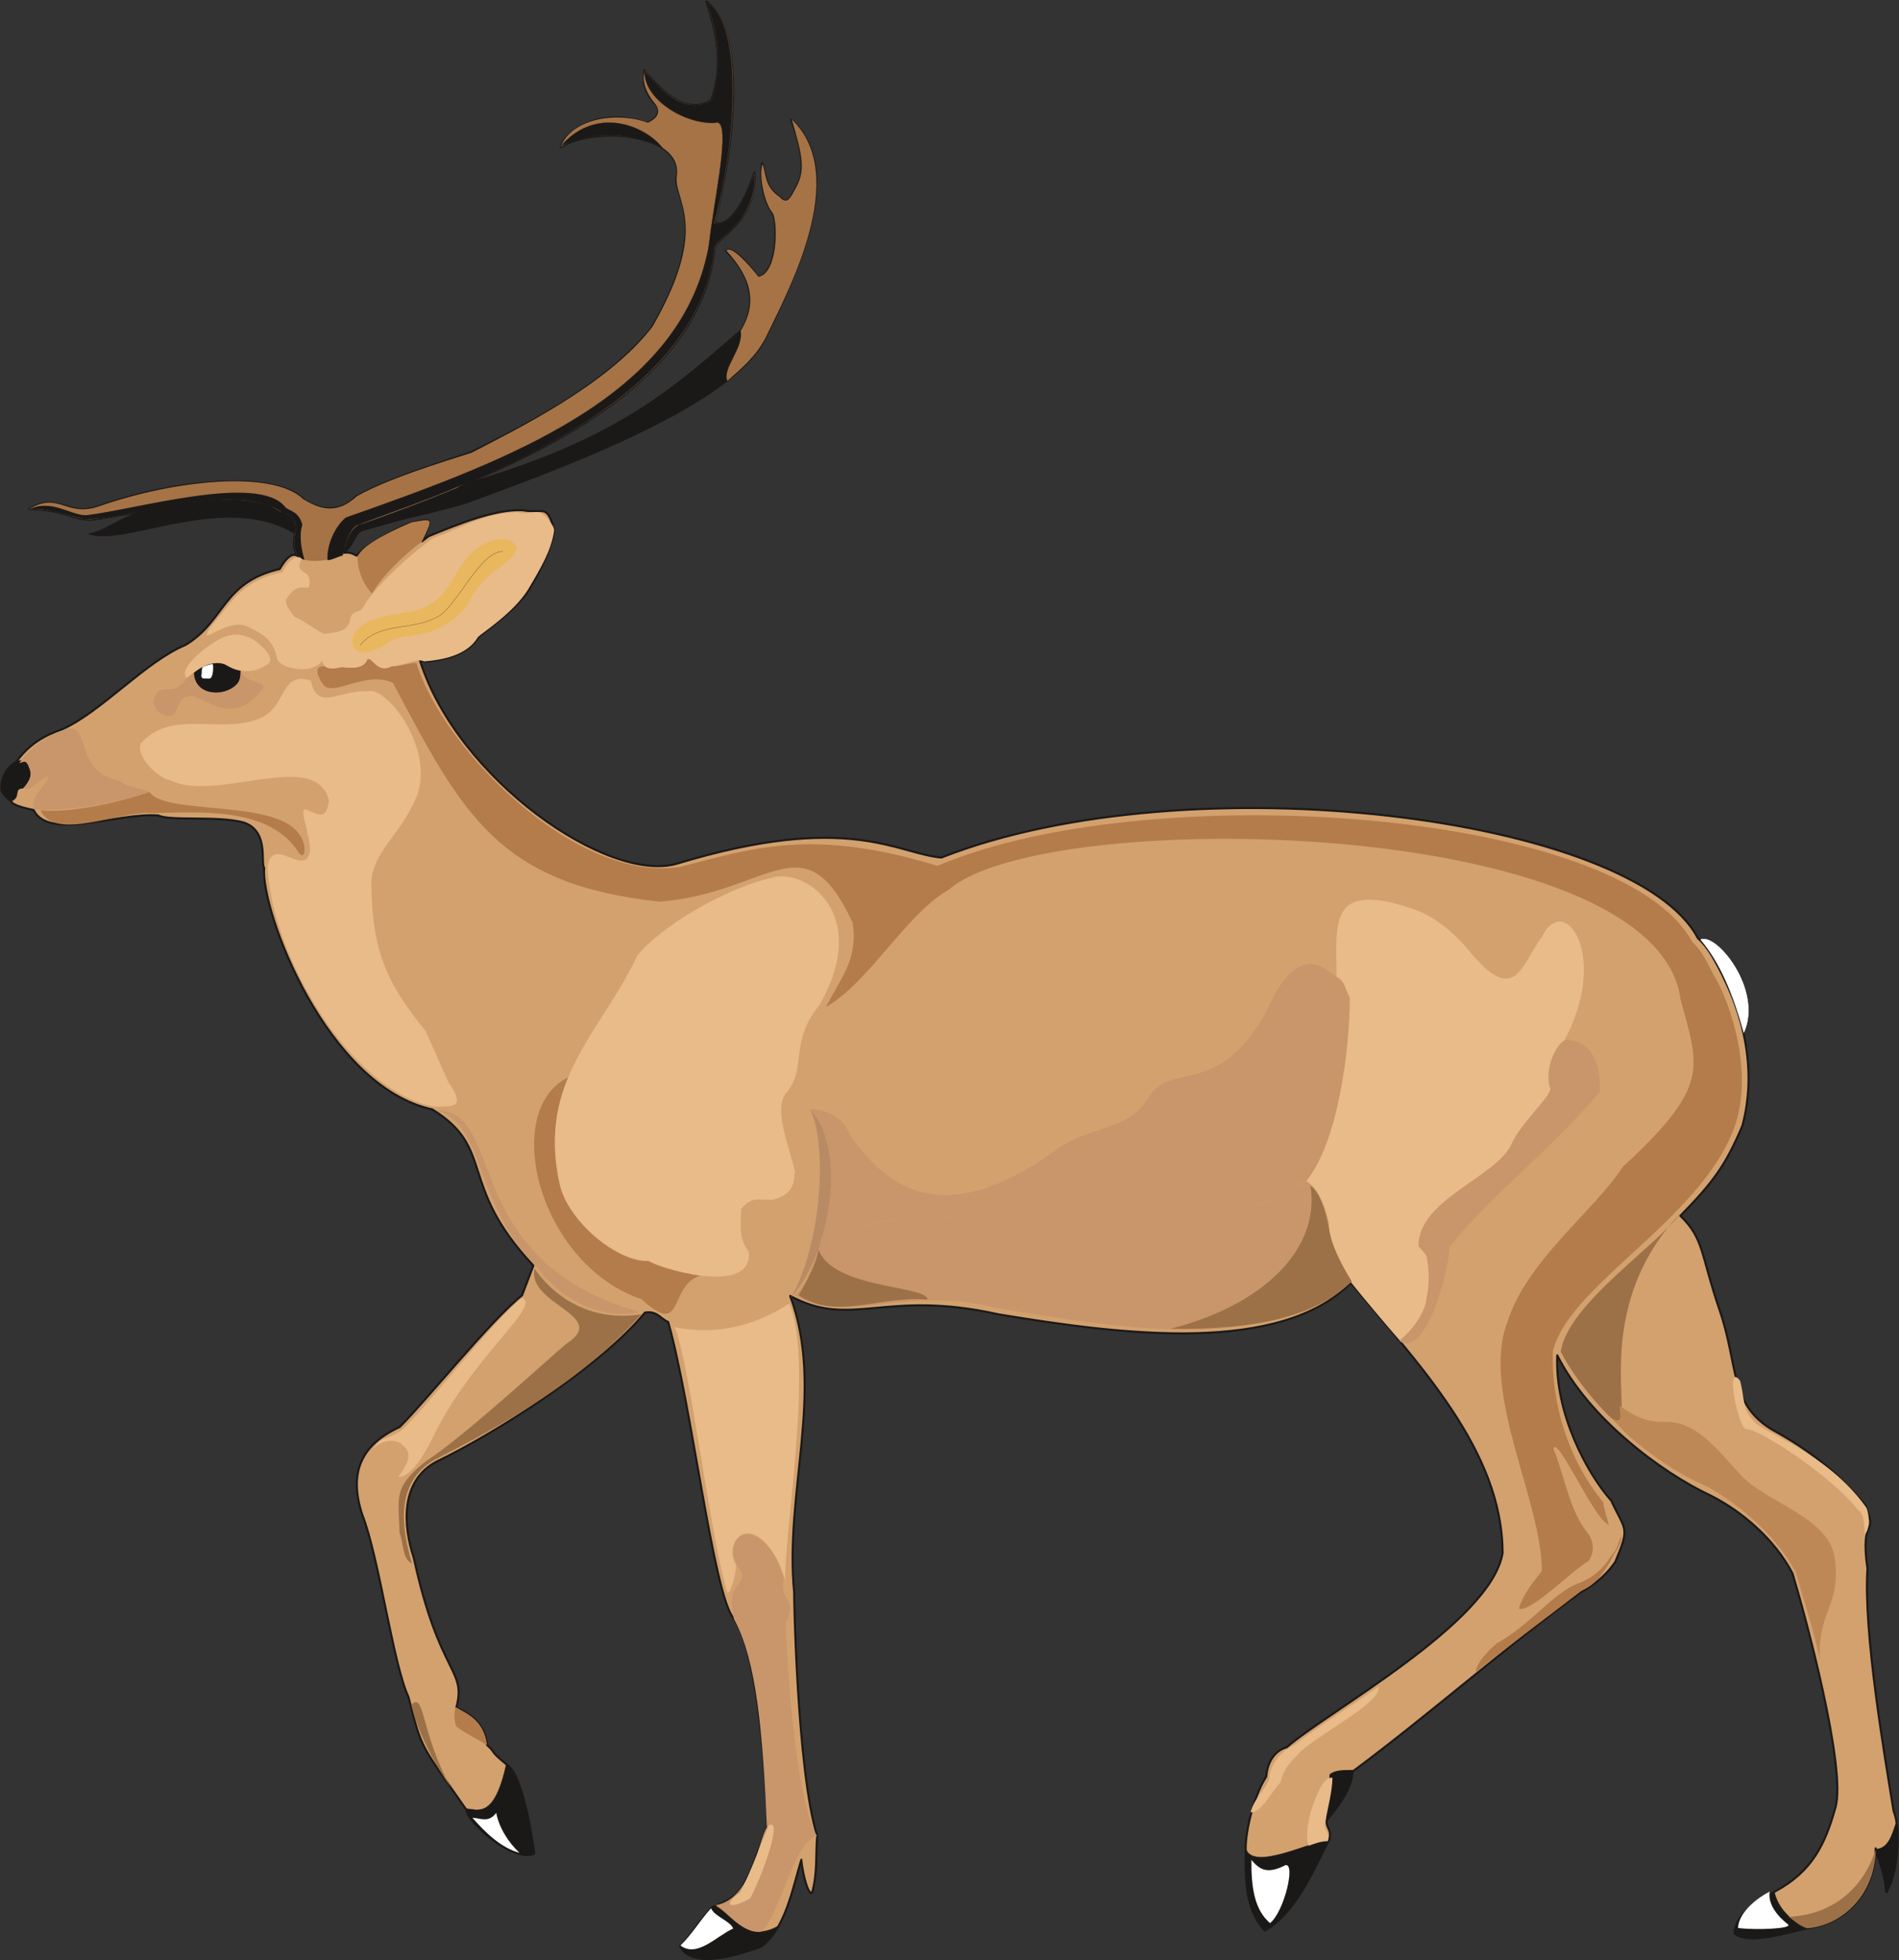 <svg xmlns="http://www.w3.org/2000/svg" xml:space="preserve" width="666.633" height="688.025" fill-rule="evenodd" stroke-linejoin="round" stroke-width="28.222" preserveAspectRatio="xMidYMid" version="1.2" viewBox="0 0 17638 18204"><rect x="0" y="0" width="17638" height="18204" fill="#333333" stroke="none"/><defs class="ClipPathGroup"><clipPath id="a" clipPathUnits="userSpaceOnUse"><path d="M0 0h17638v18204H0z"/></clipPath></defs><g class="SlideGroup"><g class="Slide" clip-path="url(#a)"><g class="Page"><g class="com.sun.star.drawing.ClosedBezierShape"><path fill="none" d="M3 3h17634v18201H3z" class="BoundingBox"/><path fill="#D3A16E" d="M1470 7573c114 55 556 0 795 66 236 81 153 373 188 419-30 411 582 2032 1562 2245 593 366 229 693 939 1450l-105 277c-284 224-890 978-1136 1222-356 165-478 420-348 816 157 399 284 1380 429 1692 127 503 112 434 539 1049 10 122 435 490 628 406 0-40-99-729-246-820-181-147-97-104-193-191-13-241-248-322-283-348 96-360-158-292-396-1389-97-292-133-719 221-898 493-236 1491-853 1926-1379 114-20 145 59 216 87 218 762 419 2528 607 2751 249 366 294 1547 317 1921-223 614-228 647-500 757-56 20-175 226-313 370 130 237 608 49 747 6 231-160 300-557 379-811 0 43 48 320 99 310 53-190 33-355 48-531-188-592-218-2303-213-2255-94-930 289-1888-38-2760 571 308 876-66 1935 171 1171 195 2616 370 3274-293 610 742 1408 1550 1408 2511-109 648-1636 1478-2005 1803-91 23-178 115-190 272-120 186-193 516-191 666 0 274-12 558 178 764 305-173 472-615 597-841 28-96-23-101-23-172 8-104 41-275 36-432 58-46 152-33 213-38 697-518 1408-1146 2112-1659 162-91 251-183 320-282 139-330 94-284-38-569-224-251-526-814-501-1349 145 289 389 566 648 787 257 223 541 405 785 519 277 142 579 391 752 719 114 376 505 1808 398 2177-94 335-213 591-561 777-358 173-376 343-376 389 130 114 516-16 668-44 399-53 643-368 643-746 0 45 81 198 99 409 107-168 140-582 68-755-88-536-281-1669-243-2250-71-506 101-285-18-587-252-307-536-524-859-700-411-241-317-596-498-1120-175-513-142-658-363-871 295-302 419-462 577-838 195-734-175-1359-188-1402-97-191-153-274-226-338-587-1125-4718-1656-7027-749-414-36-858-427-2453 56-641 190-2041-783-2389-1885 10 2 25 2 43 10 318-23 455-145 496-226 153-119 371-282 470-439 130-214 209-389 239-554-28-94-48-165-104-178-46-5-127 5-193-10-259-10-595 129-865 239-23 12-15 12-68 50 119-246 76-200-94-175-82 26-409 188-513 308-23-6-41-36-127-26 91-58 106-175 170-208 574-170 543-132 983-262 702-262 2442-869 2767-1520 305-619 757-1557 244-2032 165 452 78 564 45 630-68 135-94 150-154 87-143-94-125-229-161-313-17 147 0 313 92 457 58 79 53 559-125 600-66-81-241-300-304-244 292 287 256 561 142 739-635 549-1153 1034-2633 1450 1061-424 2260-1104 2384-2194 18-150 391-231 373-724-99 307-251 521-370 467 116-419 355-1714-77-2054 94 292 163 591 46 916-226 138-442-58-622-276-8 88-21 180 101 312 41 41 49 124-76 178-429-153-759 68-802 223 342-205 1125-114 1082 259-72 176 348 427-239 1423-407 500-1085 863-1683 1155-327 110-764 244-1059 408-137 137-305 145-485 30-277-277-1214-186-1905 61-290 104-381-137-648 26 348 0 427 127 635 91 745-117 1080-246 1550-134 66 2 150 88 208 86 175 109-8 259 107 396-33-23-82-38-173 117-536 124-508 488-876 706-369 153-778 617-1138 780-54 23-275 81-432 305-64 30-154 139-137 269 23 38 53 76 91 96 0 44 206 82 206 82 142 289 787 20 1158 51Z"/><path fill="none" stroke="#1B1918" stroke-linecap="round" stroke-width="19" d="M1470 7573c114 55 556 0 795 66 236 81 153 373 188 419-30 411 582 2032 1562 2245 593 366 229 693 939 1450l-105 277c-284 224-890 978-1136 1222-356 165-478 420-348 816 157 399 284 1380 429 1692 127 503 112 434 539 1049 10 122 435 490 628 406 0-40-99-729-246-820-181-147-97-104-193-191-13-241-248-322-283-348 96-360-158-292-396-1389-97-292-133-719 221-898 493-236 1491-853 1926-1379 114-20 145 59 216 87 218 762 419 2528 607 2751 249 366 294 1547 317 1921-223 614-228 647-500 757-56 20-175 226-313 370 130 237 608 49 747 6 231-160 300-557 379-811 0 43 48 320 99 310 53-190 33-355 48-531-188-592-218-2303-213-2255-94-930 289-1888-38-2760 571 308 876-66 1935 171 1171 195 2616 370 3274-293 610 742 1408 1550 1408 2511-109 648-1636 1478-2005 1803-91 23-178 115-190 272-120 186-193 516-191 666 0 274-12 558 178 764 305-173 472-615 597-841 28-96-23-101-23-172 8-104 41-275 36-432 58-46 152-33 213-38 697-518 1408-1146 2112-1659 162-91 251-183 320-282 139-330 94-284-38-569-224-251-526-814-501-1349 145 289 389 566 648 787 257 223 541 405 785 519 277 142 579 391 752 719 114 376 505 1808 398 2177-94 335-213 591-561 777-358 173-376 343-376 389 130 114 516-16 668-44 399-53 643-368 643-746 0 45 81 198 99 409 107-168 140-582 68-755-88-536-281-1669-243-2250-71-506 101-285-18-587-252-307-536-524-859-700-411-241-317-596-498-1120-175-513-142-658-363-871 295-302 419-462 577-838 195-734-175-1359-188-1402-97-191-153-274-226-338-587-1125-4718-1656-7027-749-414-36-858-427-2453 56-641 190-2041-783-2389-1885 10 2 25 2 43 10 318-23 455-145 496-226 153-119 371-282 470-439 130-214 209-389 239-554-28-94-48-165-104-178-46-5-127 5-193-10-259-10-595 129-865 239-23 12-15 12-68 50 119-246 76-200-94-175-82 26-409 188-513 308-23-6-41-36-127-26 91-58 106-175 170-208 574-170 543-132 983-262 702-262 2442-869 2767-1520 305-619 757-1557 244-2032 165 452 78 564 45 630-68 135-94 150-154 87-143-94-125-229-161-313-17 147 0 313 92 457 58 79 53 559-125 600-66-81-241-300-304-244 292 287 256 561 142 739-635 549-1153 1034-2633 1450 1061-424 2260-1104 2384-2194 18-150 391-231 373-724-99 307-251 521-370 467 116-419 355-1714-77-2054 94 292 163 591 46 916-226 138-442-58-622-276-8 88-21 180 101 312 41 41 49 124-76 178-429-153-759 68-802 223 342-205 1125-114 1082 259-72 176 348 427-239 1423-407 500-1085 863-1683 1155-327 110-764 244-1059 408-137 137-305 145-485 30-277-277-1214-186-1905 61-290 104-381-137-648 26 348 0 427 127 635 91 745-117 1080-246 1550-134 66 2 150 88 208 86 175 109-8 259 107 396-33-23-82-38-173 117-536 124-508 488-876 706-369 153-778 617-1138 780-54 23-275 81-432 305-64 30-154 139-137 269 23 38 53 76 91 96 0 44 206 82 206 82 142 289 787 20 1158 51Z"/></g><g class="com.sun.star.drawing.ClosedBezierShape"><path fill="none" d="M269 18h6743v5193H269z" class="BoundingBox"/><path fill="#A67346" d="M269 4728c314-11 439 127 642 86 422-48 1076-264 1540-132 71 0 140 84 214 89 170 101 0 251 104 391 63 74 267 53 411-3 49-137 41-221 165-289 1491-536 3123-1224 3291-2546 20-153 399-247 373-719-63 188-211 518-373 465 68-186 391-1717-69-2052 89 284 158 596 41 911-145 87-335 77-617-271-36 86 12 205 83 292 72 81 39 147-58 190-272-104-702-48-809 224 298-196 1119-132 1081 256-48 234 330 447-229 1416-419 546-1281 960-1677 1168-305 97-783 244-1067 404-201 186-361 107-498 28-287-277-1207-175-1891 64-312 111-373-140-657 28Z"/></g><g class="com.sun.star.drawing.ClosedBezierShape"><path fill="none" d="M12 14h16779v18181H12z" class="BoundingBox"/><path fill="#1B1918" d="M3184 5138c97-87 69-125 166-214 594-175 612-144 981-259 1201-434 2527-990 2774-1524 180-383 802-1486 243-2032 51 173 168 447 44 638-94 190-117 99-158 81-132-96-119-203-155-310-30 122 10 351 92 455 53 66 58 556-125 599-12-10-231-305-305-246 135 137 348 419 143 742-943 850-1575 1140-2624 1447-207 99-761 292-916 353-114 56-127 186-160 270Zm0 0Zm-449-181c-645-398-1613 138-1915 0 172-33 277-147 510-216 404-71 757-152 1131-61 38 6 154 89 205 92 66 35 94 109 69 185Zm0 0Zm2477-3604c333-378 785-180 940 18-206-107-548-186-940-18Zm0 0Zm775-693c114 116 343 431 620 271 117-322 51-640-43-916 409 281 205 1617 68 2057 193 43 320-333 379-462 7 487-371 574-376 713-158 1275-1733 2002-3280 2545-99-2-148 181-173 290-51 13-99 43-140 43-7-147 74-315 170-394 1520-535 3100-1120 3367-2501 18-120 18-148 35-249 44-323 181-986 23-915-282 10-658-221-650-482Zm0 0ZM149 7071c74-26 99 2 122 56 23 63 20 111-58 195-89 0-16 84-105 117-22-13-68-38-91-94-19-86 28-208 132-274Zm0 0Zm1651-821c13 203 241 221 368 132 51-40 66-66 66-152-58-10-88-26-147-61-101-33-226 18-287 81Zm0 0Zm2526 10547c104 0 262 112 376-416 145 51 267 797 251 828-89 117-617-239-627-412Zm0 0Zm12155 770c30 150 155 277 307 340-127 28-576 163-678 43-18-124 201-309 371-383Zm0 0Zm-4911-406c53 215 556-36 770-79-186 414-392 764-595 838-185-135-190-594-175-759Zm0 0Zm-4938 533c142 46 290 373 602 188-48 79-66 119-167 193-153 56-643 239-755-8 163-150 206-266 320-373Z"/><path fill="none" stroke="#1B1918" stroke-linecap="round" stroke-width="2" d="M3184 5138c97-87 69-125 166-214 594-175 612-144 981-259 1201-434 2527-990 2774-1524 180-383 802-1486 243-2032 51 173 168 447 44 638-94 190-117 99-158 81-132-96-119-203-155-310-30 122 10 351 92 455 53 66 58 556-125 599-12-10-231-305-305-246 135 137 348 419 143 742-943 850-1575 1140-2624 1447-207 99-761 292-916 353-114 56-127 186-160 270Zm-449-181c-645-398-1613 138-1915 0 172-33 277-147 510-216 404-71 757-152 1131-61 38 6 154 89 205 92 66 35 94 109 69 185Zm2477-3604c333-378 785-180 940 18-206-107-548-186-940-18Z"/><path fill="none" stroke="#1B1918" stroke-linecap="round" stroke-width="2" d="M5987 660c114 116 343 431 620 271 117-322 51-640-43-916 409 281 205 1617 68 2057 193 43 320-333 379-462 7 487-371 574-376 713-158 1275-1733 2002-3280 2545-99-2-148 181-173 290-51 13-99 43-140 43-7-147 74-315 170-394 1520-535 3100-1120 3367-2501 18-120 18-148 35-249 44-323 181-986 23-915-282 10-658-221-650-482ZM149 7071c74-26 99 2 122 56 23 63 20 111-58 195-89 0-16 84-105 117-22-13-68-38-91-94-19-86 28-208 132-274Zm1651-821c13 203 241 221 368 132 51-40 66-66 66-152-58-10-88-26-147-61-101-33-226 18-287 81Zm2526 10547c104 0 262 112 376-416 145 51 267 797 251 828-89 117-617-239-627-412Zm12155 770c30 150 155 277 307 340-127 28-576 163-678 43-18-124 201-309 371-383Zm-4911-406c53 215 556-36 770-79-186 414-392 764-595 838-185-135-190-594-175-759Zm-4938 533c142 46 290 373 602 188-48 79-66 119-167 193-153 56-643 239-755-8 163-150 206-266 320-373Z"/></g><g class="com.sun.star.drawing.ClosedBezierShape"><path fill="none" d="M3320 4830h672v684h-672z" class="BoundingBox"/><path fill="#B47C4B" d="M3918 5030c115-234 99-211-97-179-262 112-484 235-501 329 0 10 0 186 134 333 93-157 275-341 464-483Z"/></g><g class="com.sun.star.drawing.ClosedBezierShape"><path fill="none" d="M1716 5894h795v406h-795z" class="BoundingBox"/><path fill="#E8BB89" d="M1735 6298c79-64 212-179 349-131 200 116 316 55 405 0 66-53-44-154-72-176-66-66-176-118-288-89-91 3-502 291-394 396Z"/></g><g class="com.sun.star.drawing.ClosedBezierShape"><path fill="none" d="M1428 6233h1021v417H1428z" class="BoundingBox"/><path fill="#C9956B" d="M1800 6248c5 194 238 229 370 134 28-17 66-45 66-149 56 139 297 76 180 195-284 354-565-20-682 44-83 16-66 127-142 176-197 0-192-186-112-233 89-43 143 42 262-124l58-43Z"/></g><g class="com.sun.star.drawing.ClosedBezierShape"><path fill="none" d="M376 6120h15804v8824H376z" class="BoundingBox"/><path fill="#B47C4B" d="M3650 6342c652 1235 985 1872 2481 2032 1026-86 1336-772 1788 193 51 323-91 493-249 785 394-218 751-871 1144-1090 894-784 6571-685 6795 1019 173 643 277 803-536 1555-264 407-894 874-1072 1441-251 655 320 1658 320 2314-71 86-178 218-213 348 106 45 536-392 642-437 66-82 51-198 0-259-177-221-213-526-322-788 30-140 368 633 503 699 33 43-23-82-41-204-323-391-483-916-467-1399 147-625 1397-1232 1696-2109 181-562-99-1232-200-1382-61-124-112-231-201-312-668-1237-5054-1542-7010-707-1180-360-1731-157-2397 11-980 147-2209-1115-2443-1895-69 0-145 30-226 30-142 76-185-95-231-63-41 106-173 73-239 73 28 0-117 26-150-7-112-18-81 89-15 173 91 109 391-138 643-21Zm0 0ZM376 7526c137 294 734 0 1046 25 414-5 1074-66 1349 361 68 104 86-79 0-175-231-315-1240-165-1382-381-325 106-724 193-1013 170Zm0 0Zm4902 2479c-148 338-148 687-76 1009 111 389 584 722 833 696 71 54 310 115 472 135-307 96-142 589-549 221-960-328-1310-1754-680-2061Z"/></g><g class="com.sun.star.drawing.ClosedBezierShape"><path fill="none" d="M4041 10312h8496v2037H4041z" class="BoundingBox"/><path fill="#C9956B" d="M7615 11552c-61 188-124 371-233 480 541 292 952-111 1882 117 1301 221 2566 394 3272-262-104-104-200-386-200-528-61-273-138-339-204-389-155 55-353 215-457 218-787 392-1931 349-2792 132-300-74-1100 65-1268 232Zm0 0Zm-1675 633c-393 81-756-143-975-445-569-567-462-1329-924-1428 675-20 200 1388 1899 1873Z"/></g><g class="com.sun.star.drawing.ClosedBezierShape"><path fill="none" d="M7346 10307h376v1747h-376z" class="BoundingBox"/><path fill="#B98B64" d="M7524 10307c327 287 232 1283-178 1746 294-514 337-1444 178-1746Z"/></g><g class="com.sun.star.drawing.ClosedBezierShape"><path fill="none" d="M1301 4755h13412v8963H1301z" class="BoundingBox"/><path fill="#E8BB89" d="M2486 8044c23 772 732 2068 1539 2233 193 0 305 10 140-226-96-213-157-356-213-478-358-439-503-744-503-1397 33-282 254-406 409-751 203-446-262-1056-440-1005-264-18-470 196-531-99-289-91-220 239-464 346-371 162-826-94-1118 241-40 146 201 336 272 336 429 219 1354-301 1478 188-20 186-96 137-213 86-84-33 76 323 28 422-69 178-338-175-384 104Zm0 0Zm9928 1029c0-480-88-899 691-638 206 64 389 214 539 394 432 526 482 132 678-129 206-425 632 172 208 962-132 102-165 313-134 435 48 58-295 353-356 530-137 298-866 514-861 951 31 23 46 44 71 89 31 120 31 252 0 397-2 111-160 330-251 383-137-157-336-394-447-533-94-97-209-364-209-563-58-259-160-358-210-383 287-341 406-1222 406-1705-43-55-46-165-125-190Zm0 0Zm-6495-198c-323 698-943 1163-717 2136 77 320 516 707 823 699 59 51 971 348 930-86-102-129-71-265-71-395 94-116 140-86 287-86 188-43 203-147 213-264-68-277-208-602-71-742 178-216 18-460 297-802 493-856-139-1283-447-1182-449 105-1039 463-1244 722Zm0 0ZM2987 5897c-102 71-74 163-3 226 20 41 25 117 188 71 86 13 208 20 241-71 38-33 92 140 224 64 81 7 239-82 302-44 175-15 399-56 500-226 36-38 334-226 466-444 120-201 214-358 242-544 7-48-110-179-148-172-38-10-117 22-198 0-290 5-509 142-781 243-249 176-569 485-655 653-15 33-109 13-114 109-33 140-196 99-264 135Zm0 0Zm1862 6159c-250 185-849 968-1098 1209-162 127-206 58-284 193 71-86 231-117 304-3 56 67 0 160-71 262 143 0 285-295 353-434 356-696 979-1166 796-1227Z"/></g><g class="com.sun.star.drawing.ClosedBezierShape"><path fill="none" d="M6645 14249h945v3694h-945z" class="BoundingBox"/><path fill="#C9956B" d="M6883 14592c51 145-150 109-66 444 211 386 267 1052 306 1934-82 125-138 666-478 724 101 43 241 264 421 247 171-125 306-851 522-889-173-308-264-1282-290-1980 127-231-73-203-17-414-192-639-656-423-398-66Z"/></g><g class="com.sun.star.drawing.ClosedBezierShape"><path fill="none" d="M3701 11012h13724v6897H3701z" class="BoundingBox"/><path fill="#9D7147" d="M4965 11782c158 229 486 501 991 424-549 621-1316 1045-1918 1350-377 213-307 645-211 965-91-43-76-180-116-287-10-343-58-416 236-658 350-223 1107-923 1311-1095 414-267-366-361-293-699Zm0 0Zm2637-178c132 369 1018 333 1011 465-427-38-856 196-1196-41 71-111 177-320 185-424Zm0 0Zm4954 297c-117-187-198-365-213-500-41-218-110-353-171-388 92 594-447 1112-1303 1328 798 8 1341-109 1687-440Zm0 0Zm1940 651c77 155 237 384 442 593 356 307-266-890 666-1873-213 297-1039 835-1108 1280Zm0 0ZM3820 15832c63 259 203 529 368 770-284-516-241-897-368-770Zm0 0Zm13603 1345c-11 457-348 711-638 731-66-20-117-66-170-107 264-10 645-139 808-624Z"/></g><g class="com.sun.star.drawing.ClosedBezierShape"><path fill="none" d="M4220 15855h305v354h-305z" class="BoundingBox"/><path fill="#B47C4B" d="M4236 15855c-25 43-17 120 0 176 46 45 199 120 288 176-31-247-209-299-288-352Z"/></g><g class="com.sun.star.drawing.ClosedBezierShape"><path fill="none" d="M1920 5175h1098v1042H1920z" class="BoundingBox"/><path fill="#E8BB89" d="M2798 5191c-67 165 94 71 76 239-7 80-96-53-209 126-38 48 48 139 71 175 39 0 245 155 280 155-129 69-101 163-22 245-87 147-423 76-423-28-38-177-158-227-259-278-197-109-483 209-364 7 193-208 265-430 676-519 31-73 123-177 174-122Z"/></g><g class="com.sun.star.drawing.ClosedBezierShape"><path fill="none" d="M180 6766h14681v5712H180z" class="BoundingBox"/><path fill="#C9956B" d="M12319 9005c168 125 135 66 214 259 0 498-102 1324-399 1702-120 36-358 222-463 220-330 213-1437 474-2786 134-61-43-907-35-1270 234 234-725 15-1192-100-1246 14-15 291-12 382 239 264 361 775 974 1941 112 287-201 665-163 835-475 226-338 635 25 1087-788 122-274 305-564 559-391Zm0 0ZM180 7086c38-5 66-40 91 44 46 89-36 165-48 190 71 43 152-107 223-107 26 44-178 173-127 305 353 18 777-66 1070-165-41-25-196-35-287-104-430-79-244-578-511-467-135 40-312 155-411 304Zm0 0Zm12817 5367c117-94 244-262 252-394 35-145 20-299 0-401-26-31-51-56-74-86 0-437 711-624 864-946 106-221 383-460 360-521-58-152 41-396 138-447 241 0 332 208 322 480-432 523-968 918-1397 1441 0 219-223 1047-465 874Z"/></g><g class="com.sun.star.drawing.ClosedBezierShape"><path fill="none" d="M12322 16441h252v483h-252z" class="BoundingBox"/><path fill="#1B1918" d="M12357 16484c8 170-28 300-35 438 107-133 250-306 250-481-72 0-178 0-215 43Z"/></g><g class="com.sun.star.drawing.ClosedBezierShape"><path fill="none" d="M274 4574h2555v625H274z" class="BoundingBox"/><path fill="#1B1918" d="M274 4727c172-10 360 61 508 94 412 10 1405-367 1840-61 36 23 39 0 49 13 165 109-13 250 104 397 23 10 33 28 53 28-30-97-51-226-20-324-31-132-137-132-160-167-252-314-1385 25-1849 78-147 0-312-150-525-58Z"/></g><g class="com.sun.star.drawing.ClosedBezierShape"><path fill="none" d="M6746 1110h839v2428h-839z" class="BoundingBox"/><path fill="#A67346" d="M6746 2327c48-53 214 137 300 244 181-38 181-508 130-594-74-87-130-337-94-453 33 76 15 211 157 303 76 86 107 0 154-84 89-161 63-291-39-633 550 525-36 1596-247 2034-91 170-219 276-351 393-50-117 152-300 124-465 187-303 46-549-134-745Z"/></g><g class="com.sun.star.drawing.ClosedBezierShape"><path fill="none" d="M15786 8712h462v895h-462z" class="BoundingBox"/><path fill="#FFF" d="M15789 8725c185 216 305 509 407 878 198-407-265-968-407-878Z"/><path fill="none" stroke="#1B1918" stroke-linecap="round" stroke-width="5" d="M15789 8725c185 216 305 509 407 878 198-407-265-968-407-878Z"/></g><g class="com.sun.star.drawing.ClosedBezierShape"><path fill="none" d="M1868 6166h14745v11939H1868z" class="BoundingBox"/><path fill="#FFF" d="M6604 17722c33 77 178 117 206 188-155 69-333 275-490 158 114-112 182-234 284-346Zm0 0Zm5019-449c76 89 145 137 318 48 94-13-16 437-145 539-140-122-175-315-173-587Zm0 0Zm4814 294c-20 120 79 234 168 303 58 43-305 56-462 35 5-147 183-282 294-338Zm0 0Zm-12049-685c74 2 150 50 221-46 26 137 112 274 216 371-175-46-323-196-437-325Zm0 0ZM1886 6192c-19 21-7 54-17 84 10 36 17 23 73 26 41 5 43-127 33-135-5-2-46 8-89 25Z"/></g><g class="com.sun.star.drawing.ClosedBezierShape"><path fill="none" d="M17422 16904h204v666h-204z" class="BoundingBox"/><path fill="#1B1918" d="M17422 17171c128-5 153-156 196-267 13 194 20 468-100 664-23-186-56-280-96-397Z"/></g><g class="com.sun.star.drawing.ClosedBezierShape"><path fill="none" d="M13708 14267h1353v1262h-1353z" class="BoundingBox"/><path fill="#B47C4B" d="M15060 14267c0 86-59 137-102 231-79 128-137 217-269 275-329 256-649 489-981 755 2-81 106-190 193-266 307-164 526-474 760-558 147-58 231-140 300-250 73-81 58-111 99-187Z"/></g><g class="com.sun.star.drawing.ClosedBezierShape"><path fill="none" d="M6779 16944h409v750h-409z" class="BoundingBox"/><path fill="#E8BB89" d="M6873 17578c104-204 179-415 265-624 132-83-33 410-169 675-212 119-250 53-96-51Z"/></g><g class="com.sun.star.drawing.ClosedBezierShape"><path fill="none" d="M12141 16509h237v634h-237z" class="BoundingBox"/><path fill="#E8BB89" d="M12376 16510c0 114-43 281-74 441 18 69 49 92 31 148-59 0-113 18-180 43-24-91-10-189 21-316 74-222 130-325 202-316Z"/></g><g class="com.sun.star.drawing.ClosedBezierShape"><path fill="none" d="M14958 13056h2095v2353h-2095z" class="BoundingBox"/><path fill="#BE8856" d="M14958 13162c83 79 124 135 175 178 231 196 462 354 734 471 290 165 628 447 811 787 76 268 163 522 224 809-18-457 200-490 139-938-51-384-655-518-884-783-196-211-404-498-704-481-191 3-305-78-409-149-3 63 46 208-86 106Z"/></g><g class="com.sun.star.drawing.ClosedBezierShape"><path fill="none" d="M6266 12106h1158v2689H6266z" class="BoundingBox"/><path fill="#E8BB89" d="M6266 12326c408 79 755-20 1065-220 244 568-84 2347-33 2614 12-53-112-305-82-244-271-467-501-129-379 61-3 94-53 257-79 257-150-442-358-2178-492-2468Z"/></g><g class="com.sun.star.drawing.ClosedBezierShape"><path fill="none" d="M3274 5004h1527v1055H3274z" class="BoundingBox"/><path fill="#E9B75D" d="M3276 5921c89-233 490-200 655-274 266-109 301-410 499-557 206-119 310-108 369-5-59 198-280 162-468 549-284 336-582 229-712 326-206 144-367 127-343-39Z"/></g><g fill="none" class="com.sun.star.drawing.OpenBezierShape"><path d="M3344 5120h1327v876H3344z" class="BoundingBox"/><path stroke="#1B1918" stroke-linecap="round" stroke-width="2" d="M3345 5993c177-219 464-130 714-262 181-86 394-610 610-610"/></g><g class="com.sun.star.drawing.ClosedBezierShape"><path fill="none" d="M16096 12789h1263v1463h-1263z" class="BoundingBox"/><path fill="#E8BB89" d="M16161 12821c46 168 20 272 127 376 79 109 684 290 1048 806 23 56 38 178-13 247-15-82 0-186-61-221-244-318-926-763-1045-758-71-8-200-629-56-450Z"/></g><g class="com.sun.star.drawing.ClosedBezierShape"><path fill="none" d="M11614 15664h1192v1169h-1192z" class="BoundingBox"/><path fill="#E8BB89" d="M12803 15664c-267 193-512 336-789 547-91 38-227 165-227 322-58 115-137 171-172 298 104 5 190-188 279-279 34-146 105-197 189-288 228-198 753-458 720-600Z"/></g></g></g></g></svg>
